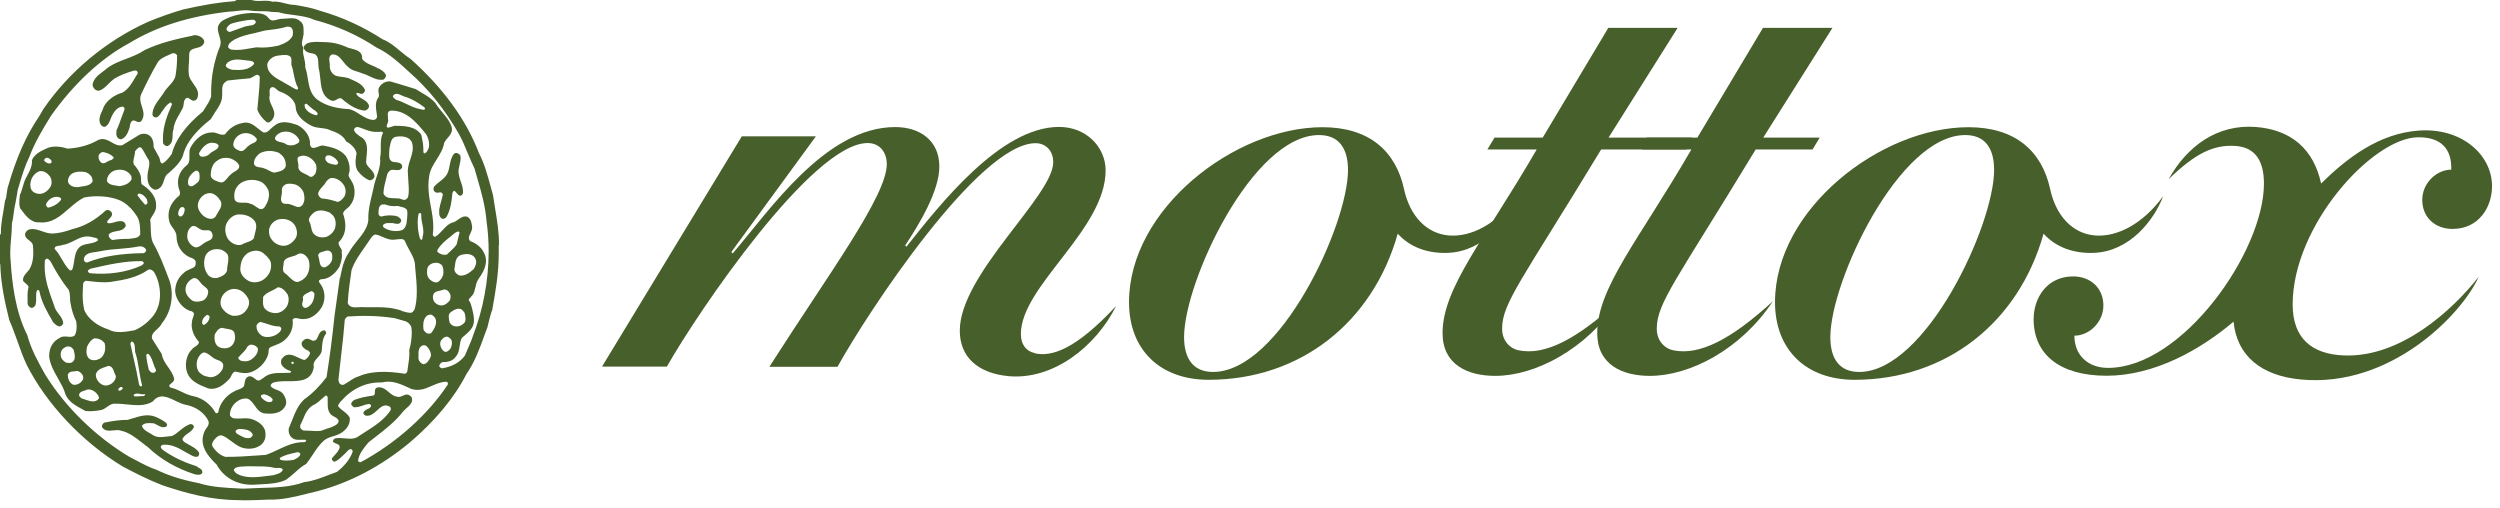 <svg width="300" height="61" viewBox="0 0 300 61" fill="none" xmlns="http://www.w3.org/2000/svg">
<path d="M173.914 28.26C171.174 28.058 169.173 25.89 168.484 22.695C167.492 18.123 164.298 15.265 158.7 15.265C148.193 15.265 135.483 25.066 135.483 36.262C135.483 42.028 139.266 45.576 145.032 45.576C156.01 45.576 164.718 38.717 167.728 28.041C169.19 29.655 171.275 30.429 173.713 30.345C178.1 30.193 181.026 26.343 182.068 23.536C179.63 26.881 176.57 28.445 173.931 28.26H173.914ZM145.57 44.634C143.2 44.634 142.09 43.054 142.09 40.448C142.09 33.808 150.294 16.206 158.28 16.206C160.65 16.206 161.76 17.786 161.76 20.392C161.76 27.033 153.556 44.634 145.57 44.634Z" fill="#475F2A"/>
<path d="M251.449 28.26C248.708 28.058 246.708 25.89 246.019 22.695C245.027 18.123 241.832 15.265 236.217 15.265C225.727 15.265 213.001 25.066 213.001 36.262C213.001 42.028 216.783 45.576 222.55 45.576C233.528 45.576 242.236 38.717 245.228 28.041C246.691 29.655 248.776 30.429 251.23 30.345C255.618 30.193 258.526 26.343 259.585 23.536C257.148 26.881 254.071 28.445 251.449 28.26ZM223.105 44.634C220.734 44.634 219.641 43.054 219.641 40.448C219.641 33.808 227.845 16.206 235.831 16.206C238.201 16.206 239.294 17.786 239.294 20.392C239.294 27.033 231.073 44.634 223.105 44.634Z" fill="#475F2A"/>
<path d="M124.152 42.365C123.077 42.13 122.505 41.272 122.505 40.079C122.505 34.312 132.676 27.554 132.676 20.443C132.676 17.77 130.474 15.231 127.078 15.231C120.05 15.231 112.788 24.545 108.77 29.605L108.619 29.454C110.35 26.848 112.721 22.898 112.721 19.989C112.721 16.828 110.35 15.248 107.425 15.248C99.053 15.248 92.345 25.268 87.924 30.412L87.756 30.244L97.91 16.358H89.016L72.239 43.996H80.022C83.738 37.439 97.473 17.165 104.113 17.165C105.693 17.165 106.416 18.426 106.416 19.686C106.416 23.52 99.44 32.85 92.328 44.013H100.499C104.13 37.456 117.478 17.182 124.27 17.182C125.38 17.182 126.388 17.972 126.388 19.468C126.388 23.503 115.175 32.9 115.175 39.675C115.175 42.836 117.327 44.786 121.026 45.139C126.355 45.627 131.499 41.609 133.937 36.717C129.061 41.962 126.203 42.836 124.186 42.399L124.152 42.365Z" fill="#475F2A"/>
<path d="M260.258 21.485C263.402 18.443 265.604 17.316 268.311 17.518C270.731 17.703 271.673 19.434 271.673 22.04C271.673 30.177 261.889 44.147 252.962 44.147C250.591 44.147 248.927 42.651 248.927 40.281C250.675 40.281 252.407 38.7 252.407 36.649C252.407 34.598 250.894 33.169 248.776 33.169C245.615 33.169 244.035 35.775 244.035 38.297C244.035 42.483 247.111 45.089 252.794 45.089C258.476 45.089 264.007 42.012 268.025 38.599C268.428 42.702 271.353 45.106 276.145 45.543C286.887 46.535 295.411 37.742 297.445 33.22C294.301 37.204 288.098 42.937 281.255 42.651C277.473 42.5 275.119 40.651 275.119 36.532C275.119 27.067 284.668 16.577 290.115 16.476C292.855 16.425 294.234 17.804 294.15 20.359C292.418 20.359 290.67 21.939 290.67 23.99C290.67 26.041 292.166 27.47 294.301 27.47C297.462 27.47 299.042 24.865 299.042 22.343C299.042 18.527 295.343 15.299 290.266 15.669C285.509 16.005 281.692 18.913 278.532 22.023C277.658 17.989 275.035 15.551 270.63 15.232C266.091 14.912 262.477 17.501 260.258 21.469V21.485Z" fill="#475F2A"/>
<path d="M211.589 16.509L219.894 3.346H211.555L203.687 16.509H197.602L197.047 17.938H202.964C196.643 28.832 191.667 34.531 191.667 39.978C191.667 43.76 194.66 45.105 197.988 45.105C202.813 45.105 208.932 41.911 212.749 36.145C207.672 40.802 203.923 42.651 200.846 42.046C199.636 41.81 198.812 40.785 198.812 39.44C198.812 36.363 201.199 33.573 210.681 17.938H217.506L218.364 16.509H211.555H211.589Z" fill="#475F2A"/>
<path d="M202.342 17.938L203.048 16.509H193.029L201.317 3.346H192.995L185.127 16.509H179.344L178.487 17.938H184.405C178.084 28.832 173.107 34.531 173.107 39.978C173.107 43.76 176.117 45.105 179.428 45.105C184.236 45.105 190.356 41.911 194.189 36.145C189.112 40.802 185.363 42.651 182.286 42.046C181.076 41.81 180.252 40.785 180.252 39.44C180.252 36.363 182.656 33.573 192.138 17.938H202.326H202.342Z" fill="#475F2A"/>
<path d="M2.068 23.149C2.068 23.149 2.068 23.015 2.101 22.931L2.135 22.779L2.27 22.309C2.623 21.115 2.992 19.888 3.547 18.762C4.186 17.064 5.127 15.5 6.103 13.92C8.792 10.104 12.104 7.01 15.45 5.212C18.778 3.177 22.712 1.933 27.487 1.395C27.823 1.395 28.159 1.345 28.479 1.311C29.017 1.244 29.555 1.177 30.126 1.278C30.53 1.345 30.916 1.345 31.303 1.345C31.706 1.345 32.144 1.345 32.581 1.429C32.614 1.429 33.337 1.463 33.404 1.463C34.01 1.648 34.632 1.732 35.254 1.799C36.077 1.917 36.935 2.017 37.674 2.37C40.381 3.076 42.886 4.186 45.172 5.699C46.685 6.405 47.896 7.532 49.173 8.708C51.409 10.675 53.376 13.13 55.041 16.021C55.478 16.795 55.814 17.635 56.15 18.442C56.402 19.03 56.654 19.636 56.94 20.224L57.243 21.267C57.73 22.948 58.235 24.679 58.386 26.545C58.554 27.722 58.638 28.933 58.638 30.16C58.638 33.606 57.983 37.153 56.755 40.297C56.604 40.801 56.369 41.289 56.167 41.776C56.167 41.776 55.814 42.583 55.78 42.684C55.175 43.491 54.267 43.995 53.074 44.197C52.906 44.18 52.788 44.096 52.721 43.962V43.911C52.721 43.693 52.956 43.525 53.057 43.458C53.662 43.458 54.318 43.373 54.721 42.768C55.024 42.415 55.091 41.978 55.158 41.524C55.209 41.188 55.259 40.852 55.41 40.566C55.427 40.549 55.595 40.398 55.595 40.398C56.217 39.877 56.873 39.339 56.873 38.515V38.364C56.873 37.641 56.486 36.346 56.369 36.195C56.369 36.195 56.369 36.178 56.352 36.178C56.285 36.128 56.251 36.06 56.251 36.01C56.251 35.892 56.352 35.791 56.486 35.657C56.638 35.489 56.84 35.287 56.907 35.001L57.092 34.312C57.159 34.01 57.193 33.825 57.478 33.388C58.05 32.597 58.319 31.908 58.319 31.286C58.319 30.967 58.252 30.681 58.1 30.395C57.848 29.773 57.209 29.201 56.453 28.949C56.318 28.832 56.268 28.697 56.268 28.546C56.268 28.361 56.352 28.176 56.453 27.991C56.554 27.773 56.654 27.554 56.654 27.319V27.285V27.201C56.587 26.747 56.537 26.243 56.032 25.991C56.032 25.991 56.016 25.991 55.999 25.991C55.595 25.906 55.276 26.142 54.957 26.36C54.788 26.478 54.637 26.596 54.452 26.663C53.881 26.781 53.511 27.184 53.107 27.621C52.838 27.907 52.569 28.21 52.233 28.411C52.216 28.411 52.082 28.462 51.931 28.193C51.964 27.89 51.998 27.588 51.998 27.285C51.998 26.411 51.846 25.57 51.695 24.763C51.544 23.956 51.409 23.133 51.409 22.275C51.409 21.922 51.443 21.552 51.493 21.182C51.594 20.409 51.998 19.753 52.401 19.131C52.788 18.509 53.191 17.871 53.309 17.114C53.427 16.912 53.561 16.744 53.696 16.576C53.965 16.273 54.234 15.954 54.234 15.534C54.234 15.466 54.234 15.399 54.217 15.315C54.032 14.609 53.544 14.037 53.09 13.483C52.805 13.13 52.485 12.777 52.267 12.39C51.779 11.818 51.191 11.465 50.602 11.129L49.863 10.675H49.829L47.862 10.07L46.82 9.767C46.82 9.767 46.803 9.767 46.786 9.767C46.282 9.734 45.794 10.003 45.492 10.49C45.425 10.608 45.408 10.726 45.408 10.843C45.408 10.944 45.408 11.045 45.441 11.146C45.441 11.247 45.475 11.348 45.475 11.432C45.475 11.499 45.475 11.566 45.441 11.633C45.189 11.953 45.105 12.323 45.105 12.693C45.105 12.978 45.156 13.264 45.189 13.533C45.189 13.533 45.24 13.92 45.256 14.004C45.223 14.206 45.072 14.357 44.87 14.391C44.248 14.391 43.71 14.054 43.189 13.735C42.785 13.466 42.365 13.197 41.894 13.096C40.717 13.029 39.238 12.827 38.028 11.919C37.237 11.264 37.086 10.339 36.935 9.431C36.867 8.977 36.783 8.523 36.632 8.086C36.632 8.069 36.632 7.918 36.632 7.918C36.632 7.582 36.565 7.279 36.498 6.977C36.43 6.691 36.363 6.405 36.363 6.103L36.397 5.783C36.397 5.783 36.397 5.699 36.38 5.682C36.279 5.531 36.229 5.38 36.229 5.212C36.229 5.027 36.279 4.808 36.33 4.623L36.43 4.119C36.43 4.119 36.43 4.102 36.43 4.085V3.749V3.598C36.43 3.228 36.397 2.808 36.027 2.555C35.607 2.118 34.968 2.169 34.413 2.219L33.942 2.253C33.724 2.236 33.488 2.303 33.27 2.354C32.883 2.471 32.547 2.555 32.261 2.202C31.79 1.58 31.067 1.58 30.378 1.563H30.042C28.68 1.648 27.554 1.967 26.663 2.505C26.394 2.707 26.209 2.976 26.142 3.261C26.142 3.295 26.142 3.345 26.142 3.396C26.142 3.715 26.226 4.001 26.31 4.287C26.394 4.556 26.478 4.825 26.478 5.111C26.478 5.245 26.461 5.38 26.411 5.531C25.705 7.229 25.335 9.162 25.335 11.045C25.335 11.23 25.335 11.415 25.335 11.583C25.2 12.054 24.931 12.457 24.679 12.861C24.679 12.861 24.377 13.348 24.343 13.382C22.309 15.046 21.048 16.761 20.611 18.476C20.191 19.081 19.821 19.451 19.485 19.619C19.283 19.585 19.249 19.434 19.199 19.199L19.131 18.963C19.131 18.963 19.131 18.947 19.131 18.93C19.131 18.93 18.459 17.719 18.442 17.686C18.442 17.064 18.341 16.408 17.719 16.139C17.433 16.005 17.03 16.021 16.727 16.173C16.727 16.173 14.794 17.349 14.66 17.433C14.172 17.517 13.785 17.316 13.399 17.08C12.928 16.811 12.441 16.542 11.818 16.778C10.726 17.417 9.498 17.753 8.12 17.837C7.498 17.635 6.338 17.383 5.464 17.871C4.791 18.173 4.119 18.543 3.833 19.215C3.833 19.215 3.833 19.249 3.833 19.266V19.417C3.833 20.006 3.564 20.51 3.312 20.981C3.161 21.267 2.992 21.569 2.892 21.889C2.892 21.889 2.522 23.082 2.488 23.2C2.471 23.233 2.438 23.267 2.404 23.301C2.404 23.301 2.219 24.427 2.387 24.881C2.539 25.335 2.454 25.032 2.454 25.032C2.454 25.032 2.454 25.049 2.471 25.066L2.539 25.15C3.076 25.873 3.732 26.764 4.724 26.68C6.22 26.831 7.212 25.957 8.271 25.032C8.86 24.528 9.465 23.99 10.137 23.687C11.533 23.435 13.113 23.536 14.256 23.99C14.979 24.259 15.736 24.915 16.307 25.772C16.811 26.394 16.811 27.235 16.828 28.058C16.828 28.058 16.828 28.092 16.828 28.125C16.66 28.512 16.24 28.579 15.836 28.613L15.483 28.663C14.71 28.663 14.105 28.697 13.55 28.798C13.348 28.798 13.231 28.63 13.096 28.445C13.062 28.395 13.046 28.327 13.046 28.26C13.046 28.21 13.046 28.142 13.079 28.092C13.332 27.857 13.651 27.806 13.987 27.739C14.223 27.705 14.475 27.655 14.676 27.554C14.828 27.47 14.996 27.302 15.08 27.151C15.08 27.151 15.08 27.117 15.08 27.1C15.08 27.083 15.08 27.066 15.08 27.033C15.08 26.814 14.895 26.629 14.71 26.562C14.374 26.495 14.071 26.562 13.769 26.663C13.533 26.73 13.281 26.797 13.029 26.797C12.945 26.764 12.861 26.713 12.844 26.663C12.878 26.512 12.995 26.377 13.13 26.243C13.281 26.091 13.449 25.906 13.449 25.688C13.449 25.621 13.432 25.537 13.382 25.469C13.214 25.217 12.928 25.133 12.709 25.251C12.709 25.251 12.693 25.251 12.676 25.268C11.415 26.428 10.104 27.167 8.658 27.503C7.784 27.823 7.027 27.991 6.287 28.025C5.85 28.025 5.447 27.89 5.06 27.756C4.539 27.571 4.068 27.403 3.48 27.537C3.278 27.621 3.076 27.823 3.026 28.008C2.942 28.411 3.228 28.647 3.497 28.848C3.715 29.017 3.917 29.185 3.951 29.437C4.018 30.193 4.068 31.32 3.614 32.16C3.53 32.345 3.379 32.513 3.228 32.681C2.976 32.967 2.707 33.27 2.774 33.69C2.774 33.724 2.774 33.724 2.791 33.74L3.093 34.026C3.345 34.228 3.497 34.363 3.379 34.665C3.278 35.136 3.295 35.657 3.312 36.178V36.464C3.362 36.649 3.497 36.834 3.682 36.918C3.883 37.002 4.102 36.884 4.27 36.599C4.27 36.599 4.27 36.582 4.27 36.565C4.321 36.38 4.337 36.145 4.337 35.926C4.337 35.876 4.337 35.657 4.337 35.623C4.337 35.371 4.337 35.119 4.421 34.901C4.455 34.867 4.489 34.8 4.539 34.783C4.573 34.783 4.573 34.783 4.606 34.8C4.64 34.833 4.707 34.901 4.724 34.917C4.976 36.262 5.665 37.439 6.321 38.565V38.616C6.59 38.885 6.809 39.12 7.111 39.171C7.363 39.171 7.515 38.969 7.582 38.834C7.582 38.818 7.582 38.801 7.582 38.767C7.548 38.33 7.296 37.994 7.044 37.674C6.876 37.473 6.725 37.254 6.624 37.036L6.372 36.313C5.901 35.035 5.43 33.724 5.363 32.261C5.363 32.261 5.363 31.454 5.38 31.253L5.447 31.168C5.497 31.084 5.548 31.034 5.598 31.034C5.8 31.034 5.968 31.236 6.103 31.437C6.641 32.446 7.33 33.657 8.238 34.766C8.372 35.069 8.389 35.388 8.406 35.708C8.406 35.943 8.406 36.195 8.473 36.43C8.591 37.187 8.826 37.893 9.145 38.565C9.179 38.75 9.196 38.969 9.196 39.187C9.196 39.557 9.145 39.961 8.977 40.23C8.759 40.465 8.439 40.431 8.103 40.398C7.767 40.364 7.431 40.347 7.162 40.549C6.372 40.936 5.901 41.709 5.901 42.684V42.836C6.035 43.794 6.506 44.617 6.96 45.408C7.296 46.013 7.666 46.635 7.851 47.307C8.221 48.215 9.095 48.686 9.868 49.106L10.272 49.325C10.272 49.325 10.305 49.325 10.322 49.325C10.81 49.375 11.398 49.342 12.104 49.207C12.39 49.157 12.625 48.989 12.861 48.82C13.163 48.602 13.449 48.4 13.836 48.45C14.306 48.434 14.828 48.484 15.282 48.535C16.324 48.636 17.4 48.753 18.325 48.182C18.325 48.182 18.341 48.165 18.358 48.148C19.148 47.173 20.123 47.644 21.048 48.097C21.468 48.299 21.855 48.484 22.258 48.568C23.519 48.787 24.595 49.577 25.032 50.569C25.032 50.636 25.049 50.687 25.049 50.737C25.049 50.989 24.915 51.191 24.763 51.392C24.646 51.561 24.545 51.712 24.494 51.897C24.36 52.216 24.309 52.536 24.309 52.838C24.309 53.981 25.15 54.923 25.991 55.747C26.915 57.428 28.663 58.319 30.698 58.151L31.286 58.117C32.312 58.067 33.371 58.016 34.279 57.596C34.665 57.344 35.018 57.024 35.371 56.722C35.791 56.335 36.229 55.948 36.699 55.696C36.716 55.696 36.733 55.679 36.75 55.663C37.019 55.326 37.271 54.94 37.523 54.57C37.91 53.965 38.313 53.359 38.885 52.855C39.204 52.586 39.608 52.468 39.978 52.351C40.398 52.216 40.785 52.099 41.121 51.83C41.44 51.594 41.978 51.09 41.978 50.333C41.978 50.283 41.978 50.233 41.978 50.182C41.978 50.165 41.978 50.148 41.978 50.132C41.81 49.795 41.507 49.56 41.205 49.325C40.986 49.157 40.751 48.972 40.583 48.753C40.583 48.736 40.583 48.719 40.583 48.703C40.583 48.568 40.667 48.45 40.768 48.333L40.852 48.215C42.247 46.618 43.911 45.845 45.778 45.895C45.778 45.895 45.794 45.895 45.811 45.895C47.005 45.593 48.03 46.063 49.022 46.517L49.392 46.685C50.333 46.954 51.056 46.635 51.83 46.299C52.368 46.063 52.939 45.811 53.561 45.811C53.629 45.828 53.712 45.878 53.746 45.946C53.746 45.996 53.746 46.097 53.746 46.131C51.359 49.745 47.576 53.141 43.323 55.444C43.256 55.478 43.189 55.478 43.121 55.444C43.054 55.41 42.987 55.36 42.97 55.276C43.071 54.486 43.609 53.813 44.147 53.175L44.248 53.057L45.139 52.368C46.282 51.477 47.459 50.569 48.4 49.342L48.736 49.022C49.123 48.686 49.577 48.299 49.426 47.745C49.426 47.728 49.426 47.711 49.409 47.694C49.241 47.475 49.056 47.358 48.854 47.341C48.652 47.341 48.484 47.425 48.333 47.492C48.097 47.593 47.896 47.694 47.61 47.593C47.24 47.543 46.938 47.291 46.652 47.055C46.265 46.719 45.845 46.383 45.273 46.5C44.987 46.601 44.987 46.837 44.987 47.038V47.072C44.987 47.324 44.954 47.425 44.735 47.475C43.844 47.593 43.155 47.745 42.55 47.98C42.382 48.064 42.23 48.215 42.163 48.367C42.163 48.383 42.146 48.467 42.146 48.467C42.146 48.619 42.281 48.719 42.382 48.804L42.415 48.837C42.415 48.837 42.466 48.854 42.483 48.871C42.852 48.888 43.189 48.787 43.525 48.669C43.76 48.585 44.012 48.501 44.264 48.484C44.365 48.484 44.466 48.535 44.533 48.636C44.517 48.904 44.332 48.989 44.113 49.089C43.945 49.157 43.71 49.274 43.609 49.51C43.609 49.51 43.609 49.543 43.609 49.56C43.609 49.56 43.609 49.577 43.609 49.594C43.642 49.728 43.777 49.829 43.895 49.88C44.483 49.964 44.886 49.577 45.256 49.241C45.727 48.804 46.131 48.434 46.786 48.804C46.904 48.921 46.938 49.073 46.853 49.258C46.063 50.434 44.87 51.174 43.727 51.897L42.869 52.452C42.415 52.704 41.894 52.653 41.373 52.603C40.986 52.569 40.566 52.519 40.179 52.62C40.163 52.62 40.146 52.62 40.129 52.653C40.045 52.721 39.978 52.805 39.961 52.906C39.961 52.922 39.961 52.939 39.961 52.956V53.006C39.961 53.006 40.011 53.04 40.011 53.057C40.112 53.141 40.247 53.191 40.364 53.242C40.616 53.343 40.768 53.41 40.768 53.645C40.7 54.032 40.415 54.351 40.129 54.654L39.86 54.957C39.826 54.99 39.809 55.007 39.826 55.057L39.86 55.209C39.86 55.209 39.978 55.36 40.062 55.394C40.095 55.394 40.129 55.394 40.146 55.394C40.516 55.293 40.801 54.99 41.07 54.738L41.423 54.419L41.558 54.267C41.743 54.066 41.928 53.864 42.146 53.898C42.264 53.965 42.314 54.066 42.314 54.166C42.314 54.2 42.314 54.217 42.314 54.234C41.928 55.293 41.087 56.117 40.448 56.621C40.415 56.621 39.406 57.008 39.406 57.008C38.498 57.361 37.557 57.73 36.548 57.848C36.548 57.848 36.531 57.848 36.514 57.848C34.917 58.453 33.035 58.504 31.219 58.554L29.201 58.638L28.798 58.621C27.117 58.537 25.402 58.47 23.872 57.983C21.821 57.579 20.224 57.075 18.812 56.386C17.904 56.083 17.064 55.629 16.24 55.192L15.5 54.805C11.499 52.418 7.834 48.837 5.447 44.987C4.606 43.491 3.732 41.928 3.278 40.23C1.816 37.321 1.446 33.942 1.278 31.32C1.244 30.983 1.227 30.664 1.227 30.345C1.227 29.773 1.278 29.201 1.328 28.647C1.379 28.075 1.429 27.487 1.429 26.898V26.797C1.547 26.377 1.597 25.957 1.648 25.553C1.698 25.167 1.748 24.763 1.849 24.393L2.085 23.099L2.068 23.149ZM19.417 19.636C19.417 19.636 19.417 19.636 19.434 19.636H19.417ZM51.292 40.028C51.09 39.927 50.922 39.759 50.821 39.557C50.821 39.423 50.787 39.255 50.787 39.087C50.787 38.633 50.888 38.111 51.325 37.826C51.477 37.775 51.645 37.725 51.796 37.775C51.914 37.843 52.166 38.011 52.267 38.263C52.435 38.733 52.267 39.288 51.762 39.944C51.628 40.062 51.409 40.045 51.275 40.011M50.855 43.71C50.535 43.659 50.283 43.357 50.216 43.071C50.216 43.037 50.216 42.667 50.216 42.667C50.216 42.146 50.216 41.625 50.754 41.44C50.972 41.407 51.14 41.457 51.275 41.625C51.477 41.861 51.712 42.214 51.712 42.6C51.712 42.667 51.712 42.752 51.678 42.819C51.527 43.205 51.224 43.642 50.838 43.71M36.783 12.39C36.783 12.474 36.968 12.609 37.574 13.13C37.574 13.13 37.59 13.13 37.607 13.146C37.792 13.231 37.994 13.415 38.128 13.6V13.634C38.128 13.752 38.011 13.802 37.96 13.836C37.641 13.769 36.901 13.55 36.582 12.894V12.81C36.582 12.743 36.548 12.693 36.548 12.642C36.548 12.592 36.548 12.558 36.582 12.524C36.615 12.491 36.666 12.474 36.716 12.457C36.75 12.457 36.783 12.457 36.817 12.491C36.783 12.457 36.767 12.424 36.767 12.39M53.544 40.398C53.847 40.381 54.049 40.633 54.166 40.785C54.2 40.902 54.234 41.037 54.234 41.154C54.234 41.39 54.166 41.625 54.032 41.877C53.864 42.045 53.712 42.197 53.511 42.23C53.242 42.247 53.04 41.911 52.973 41.81C52.889 41.642 52.822 41.44 52.822 41.255C52.822 41.087 52.872 40.936 52.973 40.801C53.124 40.616 53.309 40.431 53.528 40.415M51.998 35.354C52.132 35.018 52.435 34.951 52.771 34.884C52.939 34.85 53.09 34.816 53.242 34.749C53.544 34.699 53.797 34.867 54.015 35.27C54.099 35.539 54.082 35.859 53.965 36.06C53.763 36.313 53.427 36.632 53.006 36.649C52.637 36.666 52.284 36.481 52.048 36.111C51.981 35.977 51.947 35.808 51.947 35.657C51.947 35.556 51.947 35.455 51.998 35.371M14.575 46.87C14.575 46.87 14.559 46.87 14.542 46.87C14.542 46.87 14.542 46.87 14.559 46.87M14.525 46.82C14.525 46.82 14.492 46.837 14.475 46.853C14.441 46.853 14.374 46.87 14.306 46.887C14.306 46.887 14.29 46.887 14.273 46.887C14.239 46.87 14.206 46.803 14.189 46.753C14.189 46.719 14.223 46.685 14.223 46.652C14.239 46.635 14.273 46.601 14.273 46.601C14.357 46.517 14.424 46.45 14.525 46.433C14.626 46.433 14.693 46.484 14.727 46.568C14.727 46.685 14.643 46.736 14.508 46.82M55.764 37.607C55.814 37.792 55.864 38.044 55.864 38.263C55.864 38.465 55.814 38.666 55.663 38.801C55.36 39.087 55.041 39.204 54.671 39.171C54.351 39.137 54.082 38.952 53.948 38.683C53.948 38.666 53.931 38.582 53.931 38.582C53.898 38.414 53.847 38.196 53.847 37.994C53.847 37.742 53.931 37.574 54.099 37.456C54.469 37.187 54.856 36.952 55.293 37.086C55.495 37.17 55.646 37.389 55.78 37.59M52.922 31.723C53.175 31.925 53.191 32.227 53.208 32.564V32.816C53.141 33.253 52.872 33.657 52.519 33.858C52.149 33.976 51.813 33.74 51.561 33.522C51.342 33.303 51.241 33.018 51.241 32.665C51.241 32.496 51.258 32.312 51.309 32.11C51.46 31.79 51.813 31.555 52.233 31.538C52.502 31.505 52.754 31.589 52.922 31.74M54.822 29.285C54.603 29.639 54.284 29.941 53.981 30.21C53.981 30.21 53.696 30.479 53.629 30.546C53.208 30.647 52.771 30.496 52.468 30.193C52.468 30.126 52.502 30.025 52.502 29.992C52.872 29.336 53.46 28.865 54.032 28.411L54.603 27.941L54.671 27.907C54.788 27.84 54.94 27.756 55.041 27.789C55.091 27.789 55.125 27.84 55.142 27.907C55.125 27.991 54.822 29.252 54.805 29.302M54.52 32.362L54.587 31.908C54.654 31.387 54.704 30.899 55.226 30.63C55.848 30.412 56.688 30.378 57.024 31C57.108 31.152 57.142 31.286 57.142 31.437C57.142 31.774 56.974 32.093 56.84 32.295C56.352 32.732 55.78 33.169 55.108 33.051C54.822 32.934 54.536 32.648 54.536 32.345M48.182 37.271C47.913 37.187 47.627 37.103 47.341 37.052C46.467 36.851 45.626 36.867 44.735 36.867H43.71C43.525 36.834 43.289 36.851 43.054 36.867C42.516 36.901 41.944 36.935 41.726 36.363C41.81 35.018 41.995 33.69 42.18 32.429C42.516 31.421 43.172 30.496 43.794 29.622L44.584 28.462L44.668 28.378C44.786 28.26 44.886 28.159 45.021 28.142C45.34 28.176 45.643 28.311 45.946 28.445C46.416 28.647 46.837 28.832 47.425 28.747L47.761 28.714C48.198 28.663 48.501 28.647 48.636 29.033C48.77 29.37 48.955 29.689 49.123 30.008C49.459 30.614 49.812 31.219 49.812 31.975V32.009L49.863 32.581C49.947 33.371 50.014 34.178 50.014 35.001C50.014 35.825 49.93 36.498 49.762 37.086C49.695 37.254 49.526 37.473 49.342 37.54C48.921 37.54 48.551 37.422 48.182 37.305M8.17 44.903C8.305 44.601 8.591 44.584 8.876 44.567L9.229 44.517C9.465 44.517 9.717 44.702 9.936 45.038C9.969 45.122 9.986 45.24 9.986 45.34C9.986 45.458 9.969 45.559 9.902 45.626C9.616 46.047 9.196 46.231 8.776 46.164C8.305 45.929 8.137 45.441 8.137 45.004C8.137 44.971 8.137 44.937 8.137 44.92M8.86 42.079C8.91 42.281 8.977 42.55 8.977 42.802C8.977 43.02 8.927 43.239 8.759 43.373C8.759 43.373 8.759 43.373 8.742 43.39C8.624 43.558 8.389 43.592 7.969 43.525C7.733 43.441 7.515 43.189 7.397 43.02C7.313 42.886 7.279 42.718 7.279 42.55C7.279 42.331 7.347 42.113 7.464 41.944C7.683 41.726 8.002 41.474 8.406 41.608C8.557 41.642 8.692 41.776 8.86 42.012L8.876 42.096M17.719 42.449C17.871 42.449 18.022 42.718 18.123 42.92L18.207 43.071L18.375 43.542C18.476 43.844 18.577 44.13 18.728 44.416C18.728 44.55 18.61 44.668 18.493 44.718C18.341 44.769 18.19 44.718 18.072 44.634C18.039 44.601 17.887 44.399 17.854 44.365C17.702 43.743 17.585 43.189 17.551 42.583C17.602 42.516 17.669 42.466 17.719 42.466M16.778 47.274C16.963 47.307 17.181 47.341 17.349 47.291C17.366 47.291 17.417 47.324 17.417 47.391C17.383 47.425 17.316 47.492 17.265 47.526C17.181 47.526 16.273 47.576 16.206 47.576C16.122 47.559 16.072 47.492 16.021 47.425C16.173 47.206 16.408 47.206 16.761 47.257M15.82 40.969C16.122 41.104 16.173 41.39 16.189 41.827C16.189 42.062 16.206 42.314 16.307 42.516C16.475 43.105 16.576 43.727 16.677 44.349C16.778 44.971 16.879 45.609 17.047 46.198C17.047 46.198 17.047 46.198 17.047 46.215C17.047 46.299 16.963 46.366 16.912 46.383C16.862 46.383 16.795 46.332 16.727 46.231C16.727 46.231 16.711 46.198 16.694 46.181C16.509 45.105 16.273 44.046 16.038 43.02L15.651 41.289C15.651 41.188 15.685 41.037 15.82 40.986M10.104 37.136C9.969 36.548 9.919 35.977 9.919 35.405C9.919 34.917 9.952 34.447 9.986 33.993C10.02 33.875 10.171 33.74 10.305 33.69C10.356 33.69 10.591 33.724 10.591 33.724C11.482 33.825 12.39 33.942 13.315 33.825C14.996 33.572 16.492 33.287 17.77 32.379C17.854 32.328 18.106 32.227 18.476 32.631C18.93 33.371 19.199 34.346 19.199 35.338C19.199 36.245 18.963 37.136 18.425 37.843C17.854 38.599 17.013 39.272 16.139 39.641H16.088C15.063 39.826 13.903 40.045 12.978 39.524C11.869 39.171 10.558 38.364 10.087 37.136M17.282 30.378C14.475 30.412 12.306 30.765 10.473 31.488C10.423 31.505 10.255 31.555 10.07 31.253C10.07 31.219 10.07 31.185 10.07 31.135C10.07 30.967 10.12 30.815 10.238 30.681C10.574 30.345 11.011 30.294 11.482 30.244L12.138 30.126C12.894 29.975 13.651 29.907 14.391 29.857C15.13 29.79 15.904 29.723 16.66 29.571C17.064 29.521 17.383 29.672 17.534 29.975C17.534 29.992 17.534 30.025 17.534 30.042C17.534 30.177 17.417 30.294 17.282 30.361M16.66 23.233C17.047 23.233 17.417 23.57 17.618 23.906L17.652 24.074C17.686 24.158 17.702 24.242 17.702 24.293C17.702 24.343 17.702 24.393 17.652 24.444C17.585 24.545 17.484 24.578 17.383 24.545C17.047 24.158 16.727 23.771 16.526 23.486C16.526 23.469 16.509 23.435 16.509 23.418C16.509 23.317 16.61 23.233 16.66 23.217M10.289 33.69C10.289 33.69 10.289 33.69 10.272 33.69H10.289ZM17.265 31.555C17.265 31.555 17.215 31.74 16.946 31.875C15.181 32.681 12.995 33.001 10.776 32.782C10.692 32.766 10.608 32.665 10.541 32.564C10.541 32.429 10.642 32.362 10.793 32.278L10.843 32.244L10.944 32.227C12.911 31.774 14.945 31.303 17.047 31.337C17.148 31.37 17.215 31.471 17.248 31.505C17.248 31.505 17.248 31.521 17.248 31.555M10.12 46.887L10.524 46.736C11.011 46.702 11.482 46.971 11.802 47.492C11.852 47.576 11.869 47.677 11.869 47.745C11.869 47.778 11.869 47.812 11.852 47.845C11.432 48.367 10.81 48.148 10.272 47.963L9.851 47.828C9.7 47.761 9.515 47.593 9.482 47.425C9.532 47.055 9.818 46.971 10.137 46.87M11.987 43.037C11.633 43.239 11.112 43.323 10.742 43.071C10.457 42.852 10.373 42.499 10.373 42.197C10.373 41.928 10.423 41.692 10.457 41.575C10.625 41.238 10.911 40.734 11.348 40.6C11.886 40.6 12.306 40.818 12.575 41.222C12.609 41.39 12.625 41.575 12.625 41.726C12.625 42.314 12.39 42.785 11.97 43.054M11.633 45.525C11.55 45.374 11.499 45.189 11.499 45.021C11.499 44.92 11.516 44.836 11.566 44.752C11.785 44.315 12.188 44.197 12.609 44.046C12.609 44.046 12.911 43.945 12.962 43.911C13.432 43.911 13.567 44.264 13.701 44.651C13.752 44.803 13.819 44.954 13.886 45.071C13.886 45.122 13.903 45.172 13.903 45.206C13.903 45.425 13.785 45.609 13.668 45.778C13.415 46.08 13.113 46.231 12.709 46.265C12.222 46.265 11.818 45.878 11.617 45.508M37.187 42.247V42.281C37.187 42.281 37.187 42.281 37.187 42.247ZM35.119 43.676C35.119 43.676 34.968 43.609 34.934 43.542C34.934 43.542 35.001 43.424 35.069 43.407C35.153 43.407 35.237 43.458 35.254 43.508C35.254 43.542 35.254 43.558 35.254 43.592C35.237 43.626 35.186 43.659 35.119 43.693M31.32 47.509C31.32 47.509 31.32 47.475 31.32 47.459C31.605 47.206 31.925 47.341 32.328 47.559C32.328 47.559 32.446 47.61 32.48 47.644C32.48 47.644 32.665 47.862 32.715 47.896C32.715 47.913 32.715 47.946 32.715 47.963C32.715 48.081 32.648 48.182 32.513 48.232C32.194 48.316 31.807 48.165 31.471 47.812L31.437 47.778C31.353 47.677 31.303 47.61 31.303 47.526M28.294 51.746C28.294 51.746 28.294 51.712 28.294 51.678C28.495 51.426 28.882 51.46 29.218 51.51L29.487 51.544C29.874 51.628 30.143 51.796 30.294 52.065C30.412 52.3 30.126 52.485 30.042 52.536C29.521 52.687 29.033 52.401 28.563 52.115L28.462 52.065C28.361 51.981 28.26 51.88 28.26 51.762M36.027 51.359V51.039L36.33 50.384C36.632 49.644 36.952 48.888 37.775 48.518C38.078 48.35 38.347 48.114 38.599 47.879C38.599 47.879 39.002 47.543 39.087 47.459C39.171 47.459 39.238 47.526 39.322 47.627C39.322 47.677 39.322 48.047 39.322 48.047C39.322 48.182 39.322 48.333 39.322 48.467C39.322 49.073 39.423 49.678 40.062 49.98C40.297 50.098 40.549 50.233 40.633 50.468C40.633 50.485 40.633 50.518 40.633 50.535C40.633 50.619 40.6 50.737 40.431 50.905C40.078 51.174 39.675 51.309 39.272 51.426C39.036 51.51 38.784 51.594 38.532 51.695C38.095 51.746 37.725 51.729 37.305 51.695L36.447 51.661C36.313 51.645 36.178 51.544 36.044 51.359M36.027 51.392C36.027 51.392 36.027 51.392 36.027 51.426V51.392ZM50.115 26.848C50.115 26.444 50.148 26.041 50.233 25.688C50.249 25.604 50.317 25.553 50.401 25.57C50.485 25.57 50.535 25.621 50.552 25.705C50.552 25.772 50.552 25.856 50.552 25.923C50.552 26.276 50.619 26.613 50.687 26.915C50.754 27.218 50.804 27.52 50.804 27.823C50.804 28.041 50.77 28.243 50.703 28.462C50.703 28.495 50.703 28.546 50.703 28.546C50.687 28.68 50.67 28.747 50.569 28.781C50.485 28.781 50.434 28.697 50.367 28.546C50.216 28.008 50.132 27.403 50.132 26.831M46.938 20.392C47.072 20.359 47.24 20.392 47.408 20.392C47.711 20.426 48.047 20.476 48.249 20.107C48.249 20.09 48.266 20.039 48.266 20.022C48.266 19.854 48.198 19.72 48.081 19.636C47.913 19.501 47.694 19.484 47.492 19.468C47.274 19.451 47.072 19.434 46.921 19.299C46.769 19.148 46.702 18.963 46.702 18.677V18.325L46.736 17.82L46.803 17.467C46.887 17.047 46.971 16.593 47.425 16.425C47.778 16.358 49.056 16.173 49.442 17.114C49.661 17.837 49.442 18.493 49.241 19.115C49.056 19.669 48.871 20.241 48.955 20.88L49.005 21.788C49.022 22.107 49.056 22.426 49.056 22.746C49.056 23.065 49.039 23.351 48.972 23.637C48.888 23.805 48.736 23.939 48.619 23.973C48.434 24.007 48.299 23.956 48.131 23.889L47.946 23.822H47.913L47.341 23.788C46.786 23.788 46.231 23.755 46.013 23.217C46.03 22.561 46.215 21.922 46.366 21.317C46.366 21.317 46.467 20.93 46.484 20.863C46.618 20.611 46.769 20.459 46.921 20.409M46.08 24.528L46.265 24.545C46.635 24.713 47.173 24.78 47.728 24.713L48.097 24.814C48.417 24.881 48.703 24.948 48.854 25.234C48.871 25.368 48.888 25.503 48.888 25.654C48.888 25.974 48.837 26.293 48.804 26.613L48.77 26.865C48.669 27.251 48.484 27.503 48.232 27.621C47.526 27.84 46.669 27.722 46.047 27.302C45.979 27.201 45.946 27.134 45.946 27.083C45.946 27.05 45.946 27.016 45.979 26.999C46.181 26.747 46.484 26.764 46.803 26.764H46.938C47.055 26.764 47.206 26.764 47.324 26.814C47.61 26.881 47.946 26.949 48.131 26.579C48.182 26.428 48.097 26.243 47.946 26.142C47.761 25.957 47.509 25.906 47.274 25.873H47.19C46.736 25.805 46.299 25.856 45.794 25.974C45.626 26.007 45.542 25.89 45.425 25.738C45.425 25.705 45.425 25.654 45.425 25.654C45.425 25.587 45.425 25.503 45.425 25.436C45.425 25.083 45.475 24.713 45.811 24.545C45.895 24.511 45.979 24.545 46.08 24.545M46.013 23.233V23.217C46.013 23.217 46.013 23.217 46.013 23.233ZM22.141 25.251C22.141 25.57 21.989 25.822 21.754 25.974C21.603 26.007 21.451 25.923 21.401 25.789C21.401 25.721 21.384 25.671 21.384 25.604C21.384 25.419 21.451 25.217 21.586 25.015C21.653 24.898 21.788 24.831 21.922 24.847C22.04 24.864 22.124 24.948 22.157 25.066C22.157 25.133 22.174 25.2 22.174 25.251M39.087 28.445C38.599 28.546 38.145 28.462 37.843 28.226C37.489 27.991 37.405 27.638 37.338 27.268C37.288 27.033 37.237 26.797 37.12 26.596C37.086 26.528 37.069 26.444 37.069 26.377C37.069 26.108 37.305 25.856 37.489 25.671C38.111 24.999 39.036 25.284 39.557 25.503L39.961 25.856C40.179 26.108 40.28 26.444 40.28 26.831C40.28 26.982 40.263 27.134 40.23 27.285C40.112 27.84 39.557 28.294 39.103 28.445M40.398 24.192C39.843 24.023 39.272 23.855 38.633 23.822C38.397 23.738 38.196 23.502 38.179 23.267C38.196 22.948 38.431 22.695 38.666 22.426C38.834 22.241 39.002 22.057 39.103 21.855C39.221 21.687 39.473 21.384 39.793 21.351C40.381 21.351 40.953 21.687 41.289 22.258C41.407 22.46 41.474 22.712 41.474 22.964C41.474 23.2 41.423 23.435 41.306 23.62L41.289 23.637C41.053 23.923 40.768 24.276 40.415 24.209M36.33 36.229C36.346 36.128 36.363 36.01 36.363 35.892C36.363 35.825 36.363 35.758 36.33 35.691C36.43 35.371 36.699 35.254 36.985 35.119C36.985 35.119 37.254 34.985 37.305 34.951C37.405 34.934 37.574 34.951 37.725 35.203C37.725 35.237 37.725 35.254 37.725 35.287C37.725 35.892 37.489 36.599 36.834 36.901C36.733 36.968 36.565 36.952 36.464 36.901C36.313 36.783 36.262 36.682 36.262 36.531C36.262 36.447 36.262 36.363 36.296 36.245M36.682 35.623C36.682 35.623 36.682 35.623 36.682 35.607C36.682 35.607 36.682 35.607 36.682 35.623ZM33.959 32.261C33.959 32.144 33.976 32.009 34.01 31.858L34.06 31.387C34.245 31 34.632 30.899 35.035 30.782C35.304 30.715 35.573 30.63 35.791 30.462C36.313 30.277 36.733 30.664 36.968 31.034C37.086 31.286 37.136 31.589 37.136 31.891C37.136 32.312 37.019 32.732 36.817 33.068C36.548 33.455 36.145 33.74 35.708 33.841C35.287 33.825 35.001 33.522 34.682 33.219C34.514 33.051 34.346 32.883 34.161 32.766C34.01 32.631 33.959 32.48 33.959 32.295M30.799 39.036C30.866 38.851 31.067 38.666 31.269 38.633C31.32 38.633 32.009 38.851 32.009 38.851C32.496 39.019 33.001 39.187 33.522 39.171C33.623 39.221 33.724 39.288 33.757 39.389C33.757 39.776 33.354 40.062 33.018 40.23C32.547 40.448 31.807 40.583 31.337 40.23C30.967 39.927 30.782 39.574 30.782 39.204C30.782 39.154 30.782 39.087 30.782 39.036M28.613 42.886L28.983 42.483C29.252 42.23 29.521 41.944 29.672 41.625C29.79 41.474 29.924 41.407 30.042 41.356C30.345 41.356 30.731 41.44 30.95 41.81C30.95 41.844 30.95 41.894 30.95 41.928C30.95 42.55 30.378 42.987 30.126 43.155C29.773 43.39 29.252 43.424 28.798 43.239C28.697 43.155 28.596 43.054 28.596 42.936C28.596 42.92 28.596 42.903 28.596 42.869M25.738 40.532C25.738 40.431 25.738 40.314 25.755 40.196C25.873 39.894 26.192 39.389 26.613 39.339C26.646 39.339 27.117 39.44 27.117 39.44C27.722 39.524 28.125 39.608 28.176 40.163C28.193 40.263 28.21 40.364 28.21 40.465C28.21 40.969 27.974 41.423 27.571 41.659C27.151 41.861 26.579 41.844 26.192 41.592C25.89 41.373 25.738 41.003 25.738 40.532ZM24.797 37.809C24.915 37.742 25.015 37.809 25.15 37.977C25.15 38.38 24.898 38.75 24.511 38.986C24.393 38.986 24.326 38.919 24.259 38.818C24.259 38.767 24.259 38.717 24.259 38.666C24.259 38.28 24.545 37.977 24.831 37.792M25.486 37.91V37.943C25.486 37.943 25.486 37.927 25.486 37.91ZM24.427 34.279L24.528 34.363C24.713 34.514 24.948 34.699 24.982 34.934C24.982 35.438 24.763 35.825 24.393 36.044C23.956 36.229 23.317 36.296 22.948 35.977C22.511 35.623 22.258 35.186 22.258 34.732C22.258 34.615 22.275 34.497 22.309 34.379C22.427 33.942 22.813 33.522 23.25 33.371C23.62 33.337 23.788 33.572 24.007 33.841C24.141 34.01 24.259 34.178 24.444 34.295M23.788 21.821L23.586 21.989C23.334 22.208 23.082 22.426 22.779 22.326C22.611 22.241 22.561 22.107 22.561 21.905C22.561 21.804 22.561 21.704 22.595 21.586C22.595 21.586 22.595 21.485 22.611 21.451C22.796 21.014 23.166 20.628 23.536 20.476C23.687 20.443 23.839 20.594 23.906 20.745C23.939 20.913 23.956 21.081 23.956 21.25C23.956 21.468 23.906 21.67 23.788 21.821ZM25.671 18.106C25.469 18.207 25.268 18.325 25.116 18.509C24.847 18.745 24.461 18.862 24.091 18.778C24.04 18.745 23.889 18.61 23.889 18.442C23.889 18.409 23.889 18.375 23.906 18.341C24.141 17.921 24.646 17.198 25.335 17.131H25.402C25.721 17.148 26.058 17.165 26.226 17.45C26.226 17.803 25.957 17.955 25.654 18.106M28.714 19.905C28.714 20.258 28.445 20.426 28.159 20.594C27.991 20.695 27.84 20.779 27.722 20.913C27.554 21.031 27.419 21.199 27.285 21.367C26.949 21.771 26.73 22.006 26.293 21.838L26.243 21.821C25.805 21.67 25.268 21.485 25.284 20.964C25.318 20.392 25.436 19.653 26.108 19.249C26.545 18.93 27.117 18.862 27.705 19.03C28.008 19.148 28.563 19.434 28.714 19.905C28.714 19.905 28.714 19.905 28.714 19.922ZM30.328 17.198C30.177 17.265 30.042 17.333 29.941 17.417C29.79 17.501 29.672 17.618 29.555 17.753C29.285 18.039 29.067 18.224 28.748 18.089C28.411 17.988 28.041 17.753 27.991 17.383C28.008 16.811 28.411 16.273 28.949 16.072C29.639 15.82 30.395 16.072 30.815 16.66C30.815 16.66 30.815 16.694 30.815 16.711C30.815 16.963 30.63 17.064 30.328 17.198ZM34.262 20.039C34.026 20.493 33.556 20.577 33.102 20.678C33.102 20.678 32.984 20.695 32.934 20.712C32.665 20.678 32.429 20.56 32.227 20.443C32.043 20.342 31.858 20.241 31.656 20.191C31.521 20.123 31.37 20.107 31.202 20.09C30.899 20.039 30.614 20.006 30.479 19.686C30.479 19.636 30.479 19.585 30.479 19.535C30.479 18.98 30.983 18.543 31.202 18.375C31.942 18.039 32.665 18.022 33.472 18.341C33.488 18.358 33.825 18.627 33.825 18.627C34.127 18.93 34.295 19.333 34.295 19.737C34.295 19.837 34.295 19.938 34.262 20.039ZM35.842 17.097C35.455 17.45 34.833 17.551 34.363 17.333C34.178 17.165 33.942 17.114 33.707 17.064C33.421 16.996 33.152 16.946 33.001 16.677C33.001 16.677 33.001 16.66 33.001 16.643C33.001 16.257 33.472 16.005 33.707 15.887C34.514 15.601 35.455 15.954 35.876 16.711C35.926 16.811 35.943 17.013 35.859 17.097M37.792 20.897C37.641 21.098 37.439 21.317 37.153 21.182C37.019 21.065 36.817 20.964 36.615 20.88C36.161 20.661 35.724 20.443 35.808 19.871C35.808 19.871 35.808 19.837 35.808 19.821L35.758 19.484C35.674 19.115 35.64 18.879 35.96 18.762C36.666 18.476 37.473 18.963 37.843 19.602C38.061 19.972 37.994 20.56 37.809 20.897M27.941 37.893C27.403 37.775 26.898 37.389 26.596 36.884C26.512 36.699 26.461 36.514 26.461 36.313C26.461 35.96 26.596 35.607 26.781 35.354C27.235 34.8 27.857 34.564 28.479 34.716C29.017 34.833 29.504 35.27 29.807 35.876C29.992 36.313 29.874 36.851 29.47 37.321C29.101 37.758 28.596 37.943 27.941 37.893ZM26.411 29.924C26.747 30.008 27.083 30.227 27.319 30.546C27.386 30.715 27.403 30.883 27.403 31.051C27.403 31.253 27.369 31.471 27.335 31.673C27.302 31.891 27.251 32.127 27.251 32.362C27.251 32.396 27.251 32.429 27.251 32.463C27.1 32.934 26.68 33.152 26.075 33.354C25.705 33.421 25.335 33.337 25.049 33.085C24.696 32.698 24.494 32.144 24.494 31.572C24.494 31.236 24.561 30.899 24.696 30.597C25.015 30.059 25.637 29.807 26.377 29.924M36.38 24.477C36.296 24.629 36.128 24.78 35.96 24.831C35.708 24.881 35.472 24.78 35.22 24.662L34.783 24.511C34.648 24.461 34.514 24.461 34.379 24.461C34.178 24.461 33.993 24.461 33.858 24.309C33.657 24.057 33.724 23.788 33.774 23.486C33.808 23.284 33.858 23.049 33.825 22.813C33.825 22.611 33.892 22.41 34.06 22.275C34.363 21.973 34.867 22.023 35.22 22.09C35.691 22.157 36.145 22.511 36.414 23.049C36.548 23.452 36.615 24.057 36.363 24.477M32.345 27.352C32.496 26.831 33.001 26.394 33.522 26.31C34.329 26.175 35.018 26.461 35.405 27.066C35.539 27.319 35.808 28.008 35.489 28.563C35.169 29.067 34.699 29.42 34.194 29.487C33.64 29.538 33.068 29.302 32.698 28.865C32.412 28.563 32.278 28.176 32.278 27.773C32.278 27.638 32.295 27.503 32.328 27.369M29.588 30.462C30.109 30.093 30.933 29.891 31.555 30.345C31.908 30.63 32.345 31.017 32.496 31.488C32.665 32.295 32.295 33.118 31.555 33.589C31.101 33.875 30.479 33.959 30.025 33.791C29.437 33.572 28.832 32.984 28.832 32.295C28.865 31.706 28.983 30.967 29.588 30.479M32.144 22.679C32.496 23.486 32.11 24.326 31.74 24.881C31.404 25.251 31.118 25.099 30.681 24.78C30.496 24.646 30.294 24.511 30.093 24.461C30.093 24.461 30.093 24.461 30.059 24.461C29.79 24.326 29.47 24.309 29.151 24.326C28.529 24.326 28.142 24.293 28.109 23.62V23.486C28.109 22.813 28.445 22.225 29.017 21.889C29.723 21.485 30.748 21.485 31.454 21.889C31.774 22.107 32.009 22.443 32.127 22.679M30.53 26.478C30.681 26.68 30.748 26.915 30.748 27.151C30.748 27.419 30.681 27.705 30.597 27.991L30.462 28.579C30.277 28.865 29.958 28.966 29.622 29.084C29.386 29.168 29.185 29.235 28.983 29.37C28.411 29.504 27.789 29.235 27.369 28.697C27.167 28.395 27.033 27.974 27.033 27.537C27.033 27.218 27.117 26.898 27.285 26.629C27.604 26.108 28.075 25.789 28.546 25.738C29.134 25.705 29.958 25.805 30.513 26.461M26.377 23.956C26.781 24.511 26.461 24.999 26.159 25.486L25.856 26.007C25.705 26.175 25.52 26.276 25.284 26.259C24.629 26.243 24.124 25.705 23.872 25.217C23.788 25.049 23.738 24.864 23.738 24.662C23.738 24.343 23.872 24.007 24.091 23.738C24.461 23.267 25.032 23.065 25.537 23.233C25.755 23.334 26.175 23.586 26.36 23.99M26.512 17.4C26.512 17.4 26.512 17.4 26.512 17.383V17.4ZM22.477 28.378V28.277C22.477 27.773 22.679 27.386 23.065 27.134C23.368 27.066 23.57 27.201 23.805 27.369C24.007 27.503 24.225 27.638 24.477 27.638H24.646C24.898 27.621 25.217 27.588 25.369 27.84C25.503 28.058 25.553 28.243 25.486 28.495C25.385 28.747 25.15 28.848 24.898 28.949L24.545 29.134L24.293 29.319C23.889 29.622 23.586 29.807 23.217 29.588C22.779 29.336 22.494 28.865 22.46 28.395M23.839 44.584C23.671 44.332 23.586 44.012 23.603 43.693C23.603 43.39 23.687 43.088 23.839 42.819L23.889 42.752C24.04 42.55 24.209 42.331 24.444 42.298C24.78 42.298 25.032 42.516 25.318 42.735C25.486 42.869 25.654 43.004 25.839 43.088L26.125 43.205C26.377 43.289 26.613 43.39 26.747 43.642C26.865 43.995 26.747 44.349 26.377 44.752C26.159 44.971 25.553 45.458 24.864 45.189C24.494 45.139 24.175 44.954 23.839 44.601M31.673 36.867C31.589 36.699 31.555 36.481 31.555 36.262C31.555 36.128 31.555 35.993 31.572 35.876C31.572 35.876 31.572 35.708 31.572 35.623C31.841 35.254 32.227 35.069 32.614 34.884C32.849 34.766 33.102 34.648 33.32 34.48C33.724 34.463 34.11 34.732 34.497 35.304C34.716 35.758 34.682 36.346 34.379 36.834C34.026 37.321 33.539 37.59 33.001 37.574C32.396 37.54 31.925 37.288 31.656 36.867M38.834 30.16L39.171 30.076C39.356 30.059 39.574 30.059 39.742 30.277C39.894 30.479 39.877 30.782 39.86 31.034V31.152C39.759 31.538 39.389 31.942 38.986 32.076C38.784 32.11 38.633 32.043 38.498 31.875C38.38 31.673 38.347 31.437 38.313 31.219C38.28 31.034 38.246 30.849 38.179 30.681C38.212 30.328 38.481 30.244 38.868 30.177M38.465 30.614C38.465 30.614 38.465 30.614 38.465 30.63ZM40.331 19.787L40.062 19.737C39.658 19.669 39.238 19.602 39.053 19.148C39.053 19.098 39.036 19.064 39.036 19.014C39.036 18.862 39.103 18.728 39.238 18.661C39.372 18.644 39.541 18.627 39.675 18.677C40.112 18.846 40.448 19.148 40.583 19.501C40.583 19.501 40.583 19.501 40.583 19.518C40.583 19.636 40.465 19.753 40.347 19.77M46.568 14.407C46.568 14.374 46.551 14.037 46.551 14.037C46.551 13.92 46.534 13.819 46.534 13.735C46.534 13.516 46.601 13.365 46.82 13.281C48.636 13.18 49.896 14.559 51.14 16.122C51.376 16.509 51.493 16.946 51.493 17.349C51.493 17.517 51.477 17.686 51.426 17.82L51.376 17.921C51.241 18.19 51.107 18.409 50.905 18.409C50.871 18.358 50.838 18.308 50.804 18.274C50.804 18.24 50.804 17.955 50.804 17.955C50.804 17.333 50.687 16.778 50.569 16.223C50.569 16.223 50.569 16.189 50.552 16.173C49.88 15.181 48.669 15.097 47.391 15.097C47.391 15.097 47.358 15.097 47.341 15.097C47.341 15.097 46.601 15.332 46.551 15.332C46.45 15.282 46.4 15.214 46.4 15.13C46.4 15.063 46.433 14.962 46.484 14.845C46.534 14.727 46.584 14.592 46.584 14.475C46.584 14.441 46.584 14.424 46.584 14.391M27.235 7.599C27.235 7.599 27.302 7.515 27.319 7.498C27.941 7.027 28.68 7.128 29.403 7.229L30.042 7.296C30.042 7.296 30.261 7.363 30.328 7.38C30.395 7.431 30.496 7.515 30.496 7.616C30.496 7.632 30.496 7.666 30.479 7.683C29.857 8.439 28.848 8.439 27.857 8.372C27.84 8.372 27.739 8.338 27.739 8.338C27.487 8.254 27.218 8.187 27.1 7.918C27.1 7.885 27.1 7.868 27.1 7.851C27.1 7.767 27.151 7.7 27.235 7.599ZM30.479 2.959C30.311 3.026 30.109 3.06 29.924 3.076L29.42 3.177C29.403 3.177 27.705 3.799 27.588 3.833C27.487 3.833 27.352 3.799 27.201 3.598C27.201 3.564 27.184 3.514 27.184 3.48C27.184 3.345 27.268 3.245 27.403 3.093L27.436 3.06C27.655 2.841 27.924 2.774 28.226 2.707L28.495 2.639L28.798 2.572C29.336 2.471 29.891 2.354 30.445 2.37C30.546 2.404 30.63 2.505 30.698 2.589C30.698 2.589 30.698 2.606 30.698 2.623C30.698 2.757 30.597 2.875 30.462 2.908M35.758 10.507C35.758 10.507 35.758 10.574 35.775 10.608C35.775 10.658 35.708 10.709 35.64 10.759C35.371 10.675 35.136 10.524 34.884 10.373L34.329 10.053L33.892 9.801C33.068 9.347 32.076 8.809 32.076 7.817C32.076 7.767 32.076 7.716 32.076 7.683C32.194 7.212 32.732 6.758 33.253 6.691L33.606 6.641C34.026 6.59 34.497 6.523 34.816 6.775C34.951 6.893 34.968 7.044 34.968 7.229C34.968 7.279 34.968 7.33 34.968 7.38V7.801C35.102 8.137 35.169 8.49 35.237 8.843C35.354 9.414 35.472 10.02 35.758 10.541M35.758 10.44C35.758 10.44 35.758 10.423 35.758 10.406C35.758 10.406 35.758 10.423 35.758 10.44ZM35.758 10.507C35.758 10.507 35.758 10.473 35.758 10.457C35.758 10.457 35.758 10.507 35.758 10.524M32.127 11.566C32.127 11.566 32.127 11.566 32.11 11.566C32.11 11.566 32.11 11.566 32.127 11.566ZM31.051 9.196V9.179ZM34.396 3.194C34.648 3.194 34.85 3.194 35.001 3.362C35.119 3.514 35.153 3.699 35.153 3.9C35.153 4.052 35.136 4.186 35.102 4.321C34.766 4.959 34.077 5.245 33.388 5.481C32.463 5.682 31.69 5.75 30.782 5.682H30.748L29.924 5.817C29.201 5.951 28.462 6.069 27.705 5.934C27.571 5.901 27.47 5.783 27.369 5.665C27.369 5.665 27.369 5.665 27.369 5.649C27.369 5.212 27.823 4.943 28.176 4.724L28.243 4.69C28.966 4.321 29.79 4.136 30.58 3.967L31.774 3.665L32.043 3.631C32.782 3.547 33.606 3.446 34.346 3.228C34.329 3.228 34.396 3.228 34.396 3.228M41.037 30.126C41.003 30.008 40.969 29.874 40.885 29.773L40.835 29.706C40.734 29.538 40.633 29.37 40.633 29.185C40.633 29.151 40.633 29.101 40.633 29.067C41.222 28.529 41.44 27.806 41.44 27.1C41.44 26.579 41.322 26.075 41.171 25.654C41.188 25.385 41.407 25.2 41.625 25.032C41.793 24.898 41.978 24.746 42.079 24.545C42.398 24.158 42.55 23.603 42.55 23.065C42.55 22.611 42.449 22.157 42.23 21.804L42.096 21.586C41.961 21.384 41.844 21.216 41.827 20.981C41.911 20.762 41.961 20.51 41.961 20.258C41.961 19.77 41.81 19.232 41.507 18.728C40.785 17.854 39.725 17.652 38.801 17.467C38.582 17.433 38.347 17.534 38.128 17.618C37.876 17.719 37.624 17.803 37.439 17.719C37.338 17.669 37.254 17.551 37.204 17.366C37.204 17.316 37.204 17.282 37.204 17.232C37.204 16.189 36.43 15.366 35.674 14.996C34.766 14.693 33.757 14.407 32.967 15.063C32.799 15.164 32.648 15.315 32.496 15.45C32.211 15.736 31.959 15.988 31.555 15.87C31.521 15.853 31.017 15.466 31.017 15.466C30.462 15.013 29.891 14.525 29.033 14.777C28.226 14.929 27.52 15.399 27.016 16.105C26.713 16.24 26.444 16.139 26.159 16.038C25.906 15.954 25.637 15.836 25.318 15.904C24.276 15.92 23.418 16.761 22.964 17.534C22.763 17.803 22.729 18.123 22.729 18.409V18.947C22.729 19.333 22.679 19.636 22.359 19.871C21.704 20.426 21.351 21.132 21.351 21.922L21.401 22.41L21.502 22.746C21.552 22.897 21.603 23.032 21.603 23.183C21.603 23.301 21.569 23.385 21.502 23.486C20.678 24.124 20.224 24.965 20.224 25.856C20.224 26.058 20.241 26.259 20.291 26.461C20.342 26.797 20.544 27.083 20.745 27.352C20.964 27.655 21.166 27.957 21.182 28.327V28.378C21.182 29.42 21.754 30.361 22.679 30.832L22.847 30.899C23.099 30.983 23.334 31.084 23.469 31.337C23.469 31.37 23.486 31.589 23.486 31.589C23.486 31.774 23.435 31.908 23.351 32.009C23.183 32.144 22.981 32.227 22.779 32.312C22.511 32.429 22.258 32.53 22.04 32.766C21.401 33.287 21.048 34.01 21.014 34.901C21.081 35.96 21.855 36.985 22.83 37.321C22.83 37.321 22.847 37.321 22.863 37.321C23.049 37.321 23.2 37.489 23.267 37.59C23.267 37.624 23.267 37.708 23.267 37.708C23.267 37.843 23.217 37.96 23.166 38.095L23.065 38.397C23.065 38.414 22.998 38.952 22.998 38.952C22.998 39.675 23.301 40.398 23.872 41.02C23.872 41.306 23.654 41.44 23.435 41.592C23.284 41.692 23.133 41.776 23.032 41.928C22.578 42.365 22.309 43.071 22.309 43.794C22.309 44.164 22.376 44.517 22.511 44.836C22.931 45.778 23.872 46.164 24.713 46.5L24.999 46.618C25.839 46.786 26.613 46.433 27.47 45.525C27.604 45.408 27.688 45.24 27.756 45.088C27.873 44.853 27.974 44.668 28.21 44.584C28.26 44.584 28.428 44.634 28.428 44.634C28.933 44.735 29.454 44.853 29.958 44.702C30.916 44.466 31.875 43.542 32.16 42.583C32.211 42.466 32.227 42.331 32.227 42.18C32.227 41.978 32.261 41.776 32.446 41.659L32.866 41.491C33.287 41.322 33.74 41.171 34.11 40.852C34.783 40.28 35.119 39.574 35.136 38.767C35.136 38.633 35.136 38.515 35.102 38.38C35.27 38.111 35.506 38.145 35.859 38.229C36.06 38.28 36.262 38.313 36.481 38.28C37.59 38.28 38.33 37.305 38.599 36.884C38.818 36.498 38.935 36.044 38.935 35.59C38.935 35.086 38.801 34.598 38.532 34.194L38.431 34.06C38.33 33.925 38.28 33.841 38.28 33.74C38.28 33.724 38.28 33.69 38.28 33.673C38.414 33.488 38.616 33.488 38.818 33.488C40.045 33.287 40.684 32.059 40.7 32.059C40.7 32.059 41.188 31.034 40.986 30.227M40.785 33.303L40.146 37.876C39.894 40.331 39.574 42.819 39.187 45.256C38.38 46.332 37.456 47.257 36.498 47.929C35.741 48.652 35.388 49.56 35.052 50.434L34.648 51.409C34.648 51.409 34.648 51.426 34.648 51.443C34.581 51.998 34.816 52.468 35.287 52.687C35.573 52.805 35.876 52.788 36.161 52.771C36.161 52.771 36.565 52.771 36.632 52.771C36.666 52.788 36.75 52.855 36.75 52.855C36.75 52.855 36.75 52.855 36.75 52.872C36.75 52.922 36.716 52.956 36.599 53.023C36.599 53.023 36.582 53.023 36.548 53.057C35.338 53.023 34.312 53.511 33.32 53.981C32.866 54.2 32.396 54.419 31.908 54.587L30.933 54.654C29.655 54.738 28.327 54.839 27.05 54.822C26.478 54.671 25.94 54.251 25.486 53.544C25.453 53.477 25.453 53.41 25.453 53.343C25.453 53.04 25.705 52.771 25.923 52.536C26.091 52.384 26.293 52.233 26.562 52.233C27.016 52.368 27.386 52.67 27.756 52.939C27.991 53.124 28.26 53.326 28.529 53.477C29.302 53.981 30.513 53.965 31.219 53.46C31.723 53.107 31.942 52.536 31.841 51.863C31.774 51.073 30.883 50.502 30.277 50.317C29.874 50.165 29.42 50.182 28.983 50.216C28.647 50.216 28.294 50.249 27.991 50.182C27.823 50.132 27.655 49.98 27.588 49.829C27.588 49.207 27.84 48.686 28.327 48.266C28.798 47.896 29.252 47.761 29.723 47.845C30.093 47.997 30.328 48.35 30.563 48.669C30.832 49.056 31.118 49.459 31.639 49.594C32.496 49.695 33.69 49.728 34.228 48.736C34.312 48.602 34.346 48.434 34.346 48.266C34.346 47.913 34.178 47.593 34.043 47.375C33.841 47.022 33.505 46.887 33.186 46.769C32.917 46.669 32.648 46.568 32.48 46.332C32.48 46.316 32.48 46.282 32.48 46.282C32.48 46.114 32.614 46.013 32.782 45.912C33.303 45.744 33.942 45.744 34.564 45.744C35.96 45.744 37.405 45.744 37.658 44.029V43.979L37.624 43.777C37.624 43.458 37.859 43.205 38.095 42.936C38.33 42.684 38.582 42.398 38.616 42.045C38.65 41.373 38.683 40.616 39.103 40.062C39.103 40.045 39.12 40.028 39.137 40.011V39.944C39.137 39.944 39.12 39.742 38.969 39.658C38.935 39.641 38.902 39.624 38.868 39.641C38.431 39.709 38.296 40.062 38.179 40.331C38.028 40.7 37.91 40.919 37.506 40.885L37.305 40.785C37.12 40.7 36.918 40.583 36.666 40.684C36.481 40.751 36.279 40.953 36.195 41.138C36.195 41.138 36.195 41.171 36.195 41.188C36.195 41.205 36.195 41.222 36.195 41.238C36.195 41.642 36.599 41.894 36.851 42.029C36.851 42.029 36.867 42.029 36.884 42.029C37.002 42.045 37.12 42.197 37.204 42.314C37.17 42.684 36.867 43.054 36.514 43.205C36.296 43.155 36.06 43.037 35.808 42.92C35.186 42.617 34.48 42.264 33.892 42.97C33.757 43.105 33.724 43.289 33.724 43.458C33.724 43.558 33.74 43.659 33.774 43.743C33.976 44.096 34.363 44.382 34.85 44.517L34.901 44.567C34.934 44.601 34.951 44.617 34.951 44.617C34.901 44.668 34.85 44.702 34.816 44.735C34.732 44.735 33.959 44.752 33.959 44.752C33.102 44.752 32.295 44.752 31.622 45.34L31.538 45.391C31.253 45.609 31.051 45.744 30.815 45.609L30.58 45.441C30.378 45.273 30.143 45.088 29.84 45.172C29.454 45.324 29.403 45.643 29.353 45.962C29.319 46.131 29.302 46.299 29.218 46.416C29.033 46.584 28.815 46.669 28.596 46.753C28.428 46.82 28.243 46.87 28.092 46.971C27.1 47.475 26.343 48.45 26.192 49.476C26.142 49.543 26.058 49.594 25.991 49.594C25.94 49.594 25.89 49.577 25.856 49.526C25.318 48.551 24.326 47.778 23.284 47.559C22.746 47.459 22.241 47.24 21.771 47.005C21.351 46.803 20.913 46.601 20.443 46.5C20.342 46.416 20.308 46.349 20.308 46.299C20.308 46.198 20.426 46.097 20.56 45.996C20.729 45.862 20.897 45.71 20.897 45.508V45.441C20.779 44.92 20.476 44.483 20.157 44.029C19.837 43.575 19.501 43.088 19.417 42.516C19.417 42.499 19.417 42.483 19.4 42.466C19.4 42.466 18.274 40.684 18.24 40.633C18.24 40.6 18.224 40.465 18.224 40.465C18.224 40.078 18.509 39.809 18.829 39.524C19.047 39.322 19.283 39.103 19.4 38.834C20.191 37.876 20.611 36.649 20.611 35.371C20.611 34.8 20.527 34.262 20.359 33.74L20.191 33.287C19.653 31.875 19.098 30.412 18.325 29.067C18.123 28.579 18.106 27.991 18.089 27.403C18.089 27.05 18.072 26.697 18.022 26.36C18.089 26.192 18.207 26.024 18.308 25.856C18.509 25.537 18.728 25.217 18.728 24.797V24.595V24.561C18.728 23.368 17.669 22.544 17.047 22.141C16.946 22.04 16.929 21.889 16.929 21.687V21.468L16.895 21.149C16.744 20.577 16.408 20.123 16.038 19.703C16.038 19.669 16.005 19.417 16.005 19.417C16.005 19.215 16.055 19.014 16.105 18.812C16.156 18.61 16.206 18.392 16.206 18.156L16.257 18.089C16.458 17.837 16.66 17.618 16.912 17.686C17.131 17.938 17.299 18.24 17.45 18.526C17.568 18.745 17.702 18.997 17.854 19.215C17.904 19.35 17.921 19.484 17.921 19.619C17.921 19.854 17.871 20.073 17.82 20.308C17.77 20.527 17.719 20.762 17.702 20.981C17.702 21.081 17.702 21.199 17.702 21.3C17.702 21.956 17.921 22.41 18.375 22.679C18.526 22.796 18.778 22.779 18.947 22.695C19.4 22.477 19.535 22.09 19.653 21.704C19.77 21.351 19.871 21.014 20.207 20.796C20.224 20.796 20.342 20.678 20.342 20.678C21.098 19.989 21.872 19.283 22.057 18.291C22.494 16.98 23.553 15.668 25.284 14.306C25.284 14.306 25.318 14.273 25.318 14.256L25.822 13.449C26.259 12.81 26.663 12.205 26.663 11.432V11.28V11.18V10.793C26.663 10.356 26.747 10.087 26.982 9.885C26.982 9.885 27.218 9.717 27.285 9.667C28.125 9.566 29 9.482 29.823 9.414C30.025 9.414 30.244 9.297 30.429 9.179C30.597 9.061 30.765 8.96 30.916 8.977C31 8.994 31.084 9.061 31.168 9.196V9.263C31.168 10.087 31.084 10.978 31 11.852L30.883 13.13V13.18C31.084 13.701 31.471 14.223 32.009 14.66C32.026 14.66 32.043 14.693 32.076 14.693C32.412 14.744 32.648 14.407 32.749 14.239C32.866 14.037 32.917 13.853 32.917 13.668C32.917 13.348 32.782 13.046 32.631 12.743C32.48 12.407 32.328 12.104 32.328 11.751C32.328 11.65 32.328 11.566 32.362 11.465C32.362 11.465 32.362 11.465 32.362 11.432V11.415V11.264C32.362 11.18 32.345 11.095 32.345 11.011C32.345 10.742 32.396 10.558 32.614 10.457C32.866 10.423 33.035 10.574 33.203 10.726C33.303 10.827 33.421 10.927 33.556 10.978C34.43 11.264 35.455 11.953 35.489 12.911C35.556 13.954 36.582 14.693 37.422 15.114C37.758 15.282 38.128 15.315 38.515 15.366C38.767 15.399 39.019 15.416 39.255 15.483L39.608 15.618C40.347 15.887 41.121 16.156 41.524 16.946C41.524 16.963 41.558 16.98 41.575 16.996C42.062 17.248 42.667 17.77 42.785 18.392C42.735 18.728 42.667 19.098 42.667 19.451C42.667 19.888 42.752 20.241 42.936 20.527C43.34 21.048 43.844 21.451 44.332 21.636C44.332 21.636 44.365 21.636 44.382 21.636C44.617 21.636 44.853 21.451 44.937 21.216C44.937 21.216 44.937 21.182 44.937 21.166C44.937 20.779 44.668 20.51 44.416 20.241C44.197 20.006 43.979 19.787 43.928 19.484L43.979 18.829C44.012 18.56 44.046 18.257 44.046 17.971C44.046 17.333 43.895 16.694 43.205 16.374L42.987 16.206C42.735 16.005 42.483 15.82 42.483 15.517C42.55 15.366 42.684 15.265 42.852 15.231C43.172 15.282 43.441 15.399 43.71 15.5C44.164 15.668 44.634 15.853 45.189 15.82C45.189 15.82 45.172 15.82 45.156 15.82C45.156 15.82 45.172 15.82 45.189 15.82C45.324 15.853 45.441 15.82 45.559 15.82C45.794 15.786 45.912 15.786 45.962 15.954C45.727 16.391 45.694 16.895 45.694 17.417C45.694 17.501 45.694 17.602 45.694 17.686C45.694 17.77 45.694 17.871 45.694 17.955C45.694 18.291 45.694 18.593 45.609 18.879C45.609 18.879 45.609 18.896 45.609 18.913C45.609 18.913 45.609 18.913 45.609 18.93C45.609 19.047 45.626 19.165 45.626 19.283C45.626 19.938 45.408 20.577 45.206 21.182C45.055 21.636 44.903 22.09 44.819 22.578L44.617 23.452C44.416 24.293 44.197 25.183 44.197 26.125C44.197 26.243 44.197 26.343 44.197 26.461C44.08 27.386 43.474 28.142 42.869 28.882C42.499 29.353 42.113 29.823 41.844 30.345C41.087 31.353 40.835 33.303 40.835 33.303M11.768 28.848C11.449 29.101 11.062 29.168 10.692 29.235C10.238 29.319 9.784 29.386 9.448 29.756C9.061 30.21 8.977 30.765 8.893 31.353C8.843 31.673 8.792 32.009 8.692 32.295C8.641 32.412 8.507 32.48 8.389 32.446C7.985 32.076 7.716 31.605 7.447 31.152C7.195 30.715 6.943 30.261 6.556 29.874C6.556 29.571 6.758 29.538 7.094 29.487C7.229 29.487 7.363 29.454 7.464 29.403C8.002 29.336 8.456 29.101 8.893 28.882C9.498 28.579 10.104 28.26 10.877 28.411C10.877 28.411 11.499 28.563 11.6 28.579C11.684 28.63 11.734 28.68 11.751 28.731C11.751 28.764 11.751 28.798 11.734 28.832M19.03 46.147H19.014H19.047M28.058 56.335C28.327 55.999 28.731 55.999 29.151 55.982L29.706 55.948L30.832 55.965C31.555 55.965 32.227 55.965 32.984 56.15C32.984 56.15 33.001 56.15 33.018 56.15H33.303C33.623 56.15 33.858 56.15 33.942 56.369C33.791 56.739 33.388 56.856 33.018 56.957L32.799 57.024C32.816 57.024 32.144 57.108 32.144 57.108C30.849 57.276 29.403 57.462 28.344 56.789C28.327 56.772 28.277 56.722 28.277 56.722C28.159 56.604 28.075 56.52 28.075 56.419C28.075 56.402 28.075 56.386 28.075 56.369M35.22 55.192C34.716 55.259 34.161 55.326 33.69 55.192C33.657 55.158 33.572 55.091 33.572 55.024C33.572 54.99 33.589 54.973 33.606 54.94C34.144 54.603 34.783 54.469 35.388 54.334L35.657 54.267C35.808 54.234 35.977 54.318 36.044 54.469C35.993 54.856 35.506 55.057 35.254 55.175H35.22M49.106 42.012C49.123 42.163 49.123 42.298 49.123 42.449C49.123 42.886 49.056 43.34 48.989 43.777L48.871 44.601C48.837 44.702 48.719 44.803 48.602 44.853C46.231 44.466 44.365 44.567 43.054 45.156C42.634 45.273 42.247 45.525 41.877 45.778C41.877 45.778 41.356 46.097 41.255 46.164C41.053 46.215 40.885 46.164 40.768 46.03C40.667 45.895 40.616 45.727 40.616 45.492L40.667 45.071L40.936 42.651C41.104 41.255 41.255 39.826 41.373 38.38C41.423 38.212 41.592 38.044 41.743 37.977C43.626 37.843 45.475 37.893 47.358 38.179L48.703 38.565C49.022 38.717 49.241 38.935 49.358 39.238C49.392 39.456 49.409 39.692 49.409 39.944C49.409 40.549 49.325 41.222 49.123 41.961C49.123 41.961 49.123 41.978 49.123 41.995C49.123 41.995 49.123 41.995 49.123 42.012M51.006 13.062C50.939 13.197 50.838 13.197 50.586 13.13L50.417 13.096C49.863 12.995 49.358 12.76 48.871 12.524C48.45 12.323 48.014 12.104 47.559 11.987L47.509 11.953C47.375 11.852 47.223 11.751 47.156 11.617C47.156 11.6 47.156 11.566 47.156 11.55C47.156 11.449 47.257 11.364 47.408 11.28C47.711 11.213 47.946 11.331 48.198 11.449C48.383 11.533 48.551 11.617 48.753 11.65C49.459 11.902 50.199 12.323 50.905 12.861C50.956 12.911 51.023 12.995 51.006 13.096M12.844 21.619C12.844 21.216 13.096 20.829 13.55 20.544C14.206 20.241 15.147 20.258 15.685 21.014C15.769 21.115 15.786 21.25 15.786 21.384C15.786 21.451 15.786 21.519 15.769 21.569C15.45 22.09 14.895 22.241 14.357 22.342L13.937 22.275C13.5 22.208 13.096 22.157 12.844 21.771C12.844 21.72 12.844 21.67 12.844 21.619ZM13.382 19.182C13.231 19.215 13.079 19.299 12.911 19.384C12.524 19.619 12.255 19.72 12.003 19.35C11.886 19.215 11.835 19.047 11.835 18.862V18.644C11.902 18.459 12.121 18.291 12.306 18.24C12.827 18.308 13.281 18.509 13.617 18.846C13.617 18.862 13.634 18.896 13.634 18.913C13.634 18.997 13.55 19.081 13.382 19.199M8.154 21.704C8.154 21.468 8.254 21.216 8.456 20.981C8.809 20.644 9.398 20.527 10.238 20.644C10.541 20.745 10.81 20.947 10.978 21.199C11.062 21.367 11.112 21.519 11.112 21.67C11.112 21.72 11.112 21.771 11.095 21.821C10.793 22.241 10.322 22.309 9.818 22.376L9.33 22.46C8.944 22.46 8.456 22.393 8.204 21.939C8.17 21.855 8.154 21.771 8.154 21.687M5.514 24.629C5.514 24.41 5.665 24.242 5.817 24.057L5.867 24.007C6.254 23.637 6.809 23.519 7.246 23.721C7.296 23.771 7.33 23.839 7.33 23.906C7.33 23.939 7.33 23.956 7.33 23.973C6.96 24.461 6.422 24.78 5.8 24.915C5.699 24.898 5.615 24.814 5.565 24.73C5.565 24.696 5.565 24.662 5.565 24.629M5.296 19.283V19.249C5.296 19.115 5.413 19.014 5.514 18.963C5.733 18.862 5.918 19.014 6.119 19.199C6.187 19.283 6.203 19.4 6.17 19.501C6.086 19.686 5.817 19.602 5.75 19.585C5.565 19.535 5.413 19.417 5.296 19.266M3.631 22.241C3.631 22.057 3.665 21.872 3.699 21.754C3.799 21.216 4.27 20.678 4.758 20.544C5.212 20.476 5.632 20.695 6.002 21.182C6.187 21.468 6.237 21.855 6.153 22.208C5.918 22.779 5.363 23.233 4.808 23.267C4.472 23.267 4.203 23.183 3.984 23.015C3.749 22.847 3.648 22.595 3.648 22.241M51.88 28.277V28.243C51.88 28.243 51.88 28.26 51.88 28.277ZM36.565 8.137V8.12C36.565 8.12 36.565 8.12 36.565 8.137ZM18.341 17.702V17.719ZM44.483 48.669V48.703C44.483 48.703 44.483 48.703 44.483 48.669ZM53.729 45.962V45.979C53.729 45.979 53.729 45.979 53.729 45.962ZM59.882 29.37C59.882 27.857 59.647 26.411 59.412 25.015L59.159 23.401L58.874 22.376C58.504 21.014 58.117 19.602 57.462 18.341C55.932 14.34 53.158 10.541 49.258 7.061C48.804 6.775 48.383 6.422 47.98 6.086C47.341 5.548 46.685 5.01 45.929 4.724C43.592 3.211 41.07 2.051 38.414 1.294C37.439 0.941 36.363 0.757 35.371 0.588C34.934 0.588 34.531 0.488 34.144 0.387C33.673 0.269 33.219 0.151 32.681 0.202C32.312 0.067 31.875 0.084 31.437 0.101C30.983 0.118 30.563 0.134 30.193 0C30.193 0 30.16 0 30.143 0H28.395C28.395 0 28.327 0.017 28.294 0.05L28.21 0.134C26.31 0.269 24.377 0.588 21.956 1.143C20.51 1.563 19.098 2.068 17.719 2.639C12.709 4.909 8.254 8.624 5.178 13.13L4.69 13.97C3.127 16.273 1.95 18.93 0.908 22.561L0.807 23.2C0.773 23.519 0.74 23.855 0.588 24.124C0.588 24.124 0.588 24.158 0.588 24.175L0.387 25.469C0.235 26.293 0.101 27.151 0.101 28.025V28.058L0.034 28.142C0.017 28.159 0 28.193 0 28.226V31.605C0 31.605 0 31.656 0.017 31.689C0.017 31.689 0.017 31.706 0.034 31.723C0.101 34.144 0.605 36.346 1.11 38.397C1.479 39.221 1.782 40.095 2.085 40.919C2.421 41.861 2.757 42.836 3.194 43.76C5.565 48.467 9.868 53.04 14.727 55.982C16.156 56.739 17.803 57.579 19.501 58.235C22.258 59.159 25.268 60.017 28.68 60.017C29.454 60.067 30.261 60.017 31.051 60L32.261 59.95C33.858 60 35.388 59.613 36.867 59.243L38.162 58.924C42.029 57.899 45.727 55.948 49.123 53.141C52.132 50.602 54.503 47.761 55.965 44.903C56.991 43.424 57.596 41.726 58.184 40.095L58.487 39.288L58.672 38.532C58.79 38.061 58.907 37.574 59.092 37.12C59.092 37.12 59.092 37.103 59.092 37.086V37.052C59.462 34.968 59.849 32.816 59.849 30.378V30.109V29.437" fill="#475F2A"/>
<path d="M30.21 17.383C30.21 17.383 30.21 17.383 30.227 17.383C30.227 17.383 30.21 17.383 30.193 17.4L30.21 17.383Z" fill="#475F2A"/>
<path d="M23.166 4.27C23.166 4.27 23.166 4.27 23.149 4.27C21.25 4.657 19.232 5.128 17.4 5.985C16.711 6.456 15.937 6.759 15.181 7.044C14.323 7.364 13.449 7.7 12.693 8.305H12.726C12.659 8.339 12.541 8.44 12.323 8.608C11.785 9.011 11.247 9.432 11.112 10.121V10.154C11.112 10.356 11.196 10.524 11.381 10.709C11.533 10.861 11.768 10.928 11.97 10.861C12.39 10.692 12.693 10.39 13.029 10.054C13.231 9.852 13.449 9.633 13.684 9.465C14.407 9.011 15.197 8.742 16.072 8.473C16.105 8.473 16.29 8.473 16.341 8.473C16.458 8.541 16.526 8.641 16.526 8.742C16.526 8.759 16.526 8.793 16.526 8.81L16.206 9.331C15.82 10.003 15.416 10.692 14.693 11.113C13.802 11.365 12.642 12.054 12.306 13.197C12.054 13.719 11.718 14.425 12.121 14.996C12.255 15.181 12.457 15.265 12.642 15.198C12.945 15.03 13.096 14.727 13.18 14.492C13.449 13.769 13.903 12.811 14.76 12.794C14.845 12.844 14.945 12.928 14.945 13.063V13.13L14.592 14.072C14.407 14.61 14.206 15.164 13.97 15.685C13.97 15.685 13.97 15.719 13.97 15.736V15.82L13.954 16.055C13.954 16.19 13.987 16.291 14.037 16.392C14.105 16.56 14.273 16.694 14.491 16.711C14.508 16.711 14.542 16.711 14.559 16.711C14.962 16.56 15.265 16.173 15.466 15.568C15.534 15.433 15.567 15.282 15.584 15.114C15.635 14.862 15.668 14.61 15.92 14.475C16.038 14.441 16.206 14.475 16.341 14.559C16.509 14.66 16.761 14.71 16.946 14.542C17.4 13.92 17.198 13.349 17.03 12.794C16.862 12.29 16.711 11.802 16.963 11.264C17.585 9.953 18.207 8.692 18.947 7.448C19.249 7.027 19.686 6.843 20.107 6.658L20.628 6.422C20.863 6.321 21.132 6.422 21.25 6.641C21.25 6.742 21.25 6.859 21.25 6.96C21.25 7.616 21.182 8.339 21.065 9.062C20.981 9.549 20.628 9.936 20.291 10.306C20.039 10.591 19.77 10.877 19.602 11.213L19.199 11.768C18.745 12.373 18.291 12.996 18.291 13.769C18.325 13.887 18.392 13.987 18.493 14.038C18.593 14.088 18.711 14.105 18.812 14.072C18.812 14.072 18.829 14.072 18.846 14.072C19.047 13.937 19.249 13.719 19.384 13.45L19.535 13.248C19.787 12.878 20.073 12.491 20.459 12.29C20.527 12.323 20.611 12.39 20.628 12.474C20.628 12.474 20.628 12.508 20.628 12.525C20.628 12.542 20.628 12.575 20.611 12.592C20.09 13.769 19.552 15.114 19.552 16.627C19.552 16.812 19.552 16.98 19.569 17.165C19.569 17.182 19.569 17.198 19.585 17.215C19.703 17.417 19.938 17.602 20.174 17.501C20.678 17.215 20.695 16.728 20.712 16.257C20.712 15.988 20.729 15.719 20.829 15.501C20.829 15.501 20.829 15.467 20.829 15.45C20.88 14.811 21.216 14.24 21.535 13.685L21.939 12.945C22.006 12.794 22.023 12.643 22.04 12.474C22.073 12.222 22.107 11.97 22.309 11.802C22.477 11.668 22.628 11.752 22.847 11.92L23.065 12.054C23.284 12.138 23.469 12.054 23.637 11.869C23.637 11.869 23.637 11.852 23.654 11.836C23.973 11.113 23.586 10.575 23.2 10.037C22.981 9.734 22.763 9.415 22.679 9.079C22.595 8.507 22.628 7.986 22.679 7.465L22.712 6.372C22.83 5.935 23.149 5.868 23.536 5.767C23.805 5.699 24.074 5.649 24.276 5.447C24.477 5.262 24.561 5.044 24.477 4.825C24.158 4.27 23.553 4.203 23.217 4.22" fill="#475F2A"/>
<path d="M43.458 7.077C43.458 7.077 43.458 7.094 43.458 7.111V7.077ZM45.408 8.237C45.172 8.069 44.903 7.968 44.634 7.851C44.197 7.666 43.743 7.481 43.458 7.06C43.458 7.01 43.458 6.96 43.458 6.926C43.458 6.169 42.785 6.001 42.18 5.833C41.894 5.766 41.608 5.682 41.407 5.564C40.684 5.262 39.944 5.093 39.171 5.06L38.549 5.043C37.977 5.009 37.389 4.993 36.901 5.194C36.901 5.194 36.884 5.194 36.867 5.194L36.8 5.245C36.615 5.379 36.447 5.531 36.447 5.715L36.481 5.85C36.682 6.27 37.052 6.337 37.439 6.405L37.691 6.455C38.162 6.657 38.179 7.144 38.196 7.598L38.229 8.136C38.347 8.54 38.38 8.977 38.431 9.397C38.532 10.456 38.633 11.532 39.692 12.037C39.978 12.188 40.213 12.053 40.415 11.936C40.583 11.835 40.751 11.751 40.953 11.801C41.692 12.457 42.348 12.877 43.004 13.113L43.205 13.163C43.424 13.23 43.693 13.314 43.928 13.23C44.113 13.129 44.298 12.944 44.281 12.709C44.231 12.423 43.995 12.205 43.811 12.07L43.407 11.818C43.121 11.667 42.852 11.515 42.752 11.23C42.836 11.112 42.92 11.129 43.088 11.196C43.222 11.246 43.373 11.314 43.525 11.23C43.743 11.095 43.794 10.961 43.794 10.86C43.794 10.843 43.794 10.826 43.794 10.809C43.794 10.809 43.794 10.793 43.794 10.776C43.491 10.12 42.869 9.851 42.264 9.582L41.827 9.38C41.575 9.296 41.289 9.263 41.037 9.229C40.768 9.195 40.499 9.162 40.263 9.078C39.86 8.876 39.574 8.439 39.574 7.985C39.574 7.935 39.574 7.884 39.574 7.834C39.574 7.716 39.574 7.582 39.541 7.464C39.541 7.329 39.507 7.212 39.507 7.111C39.507 6.859 39.574 6.674 39.826 6.539C40.448 6.472 40.801 6.909 41.171 7.38C41.356 7.615 41.558 7.867 41.793 8.052C42.096 8.355 42.466 8.473 42.869 8.59L43.441 8.792C43.743 8.876 44.046 9.011 44.332 9.145C44.853 9.397 45.34 9.633 45.929 9.565C45.929 9.565 45.962 9.565 45.979 9.565C46.131 9.481 46.316 9.296 46.316 9.061V9.027C46.198 8.674 45.811 8.422 45.458 8.22" fill="#475F2A"/>
<path d="M55.041 20.359C55.041 20.359 55.024 20.426 54.99 20.443C55.041 20.376 55.074 20.208 55.158 19.737C55.226 19.485 55.276 19.25 55.276 18.997C55.276 18.913 55.276 18.829 55.259 18.745C55.259 18.745 55.259 18.728 55.259 18.712C55.175 18.527 54.973 18.392 54.805 18.359C54.671 18.342 54.553 18.375 54.452 18.493C54.15 18.88 54.066 19.334 53.965 19.821C53.914 20.124 53.847 20.443 53.729 20.712C53.561 21.166 53.158 21.485 52.771 21.788C52.553 21.973 52.317 22.141 52.132 22.343C52.065 22.427 52.015 22.545 52.015 22.662C52.015 22.78 52.048 22.881 52.132 22.965C52.284 23.167 52.502 23.133 52.687 23.099C52.687 23.099 52.838 23.099 52.922 23.083C53.04 23.15 53.124 23.234 53.141 23.352C53.141 23.402 52.956 24.091 52.956 24.091C52.855 24.444 52.754 24.797 52.704 25.167C52.704 25.167 52.704 25.167 52.704 25.201C52.704 25.251 52.704 25.402 52.704 25.402V25.503C52.704 25.688 52.704 26.008 52.99 26.209C53.175 26.327 53.41 26.26 53.595 26.008C54.066 25.15 54.2 24.192 54.284 23.183C54.351 23.015 54.419 22.915 54.486 22.898C54.57 22.898 54.688 23.015 54.788 23.15C54.923 23.318 55.074 23.503 55.259 23.486C55.259 23.486 55.276 23.486 55.293 23.486C55.427 23.436 55.528 23.284 55.562 23.15C55.595 22.645 55.444 22.225 55.293 21.788C55.142 21.334 54.973 20.88 55.041 20.342V20.359Z" fill="#475F2A"/>
<path d="M23.738 56.033L23.502 55.915C21.989 55.444 20.695 54.822 19.535 53.982L19.484 53.931C19.367 53.831 19.299 53.746 19.299 53.629C19.299 53.612 19.299 53.578 19.299 53.562C19.316 53.511 19.367 53.477 19.434 53.427C19.434 53.427 19.484 53.393 19.518 53.377C20.594 53.259 21.535 53.814 22.342 54.301C22.342 54.301 22.342 54.301 22.342 54.284C22.41 54.335 22.527 54.402 22.763 54.52C23.015 54.671 23.284 54.839 23.62 54.822H23.654C23.738 54.789 23.822 54.705 23.872 54.621L23.906 54.453L23.872 54.284C23.586 53.864 23.2 53.662 22.779 53.427L22.309 53.158C22.208 53.108 21.905 52.923 21.889 52.687C22.04 52.368 22.292 52.183 22.561 51.998C22.83 51.813 23.116 51.611 23.267 51.258C23.267 51.242 23.267 51.225 23.267 51.208C23.267 51.208 23.267 51.174 23.267 51.157C23.217 51.023 23.099 50.922 22.931 50.889C22.914 50.889 22.88 50.889 22.863 50.889C22.376 51.023 21.939 51.376 21.569 51.679C21.283 51.914 20.981 52.166 20.644 52.318C20.611 52.318 20.039 52.385 20.039 52.385C19.417 52.469 18.762 52.536 18.257 52.149C18.24 52.149 17.921 51.948 17.921 51.948C17.534 51.729 17.148 51.511 17.03 51.09C17.316 50.72 17.837 50.754 18.291 50.788H18.409C18.56 50.821 18.728 50.922 18.879 51.006C19.215 51.191 19.569 51.393 19.972 51.174C20.006 51.157 20.006 51.174 20.006 51.141L20.056 50.972L19.972 50.771C19.552 50.435 19.115 50.216 18.694 50.031C17.736 49.628 16.795 49.93 15.87 50.216L15.315 50.384C14.508 50.384 13.634 50.485 12.575 50.704C12.575 50.704 12.558 50.704 12.541 50.704C12.373 50.788 12.171 51.006 12.255 51.242C12.255 51.242 12.255 51.258 12.255 51.275C12.592 51.763 13.113 51.695 13.617 51.645C13.92 51.611 14.239 51.578 14.508 51.679C15.466 51.88 16.257 52.502 17.03 53.108L17.77 53.679C19.316 55.142 21.216 56.234 23.401 56.924C23.687 56.974 24.108 57.058 24.276 56.739C24.276 56.739 24.276 56.705 24.276 56.688C24.309 56.335 23.973 56.184 23.687 56.05L23.738 56.033Z" fill="#475F2A"/>
</svg>
